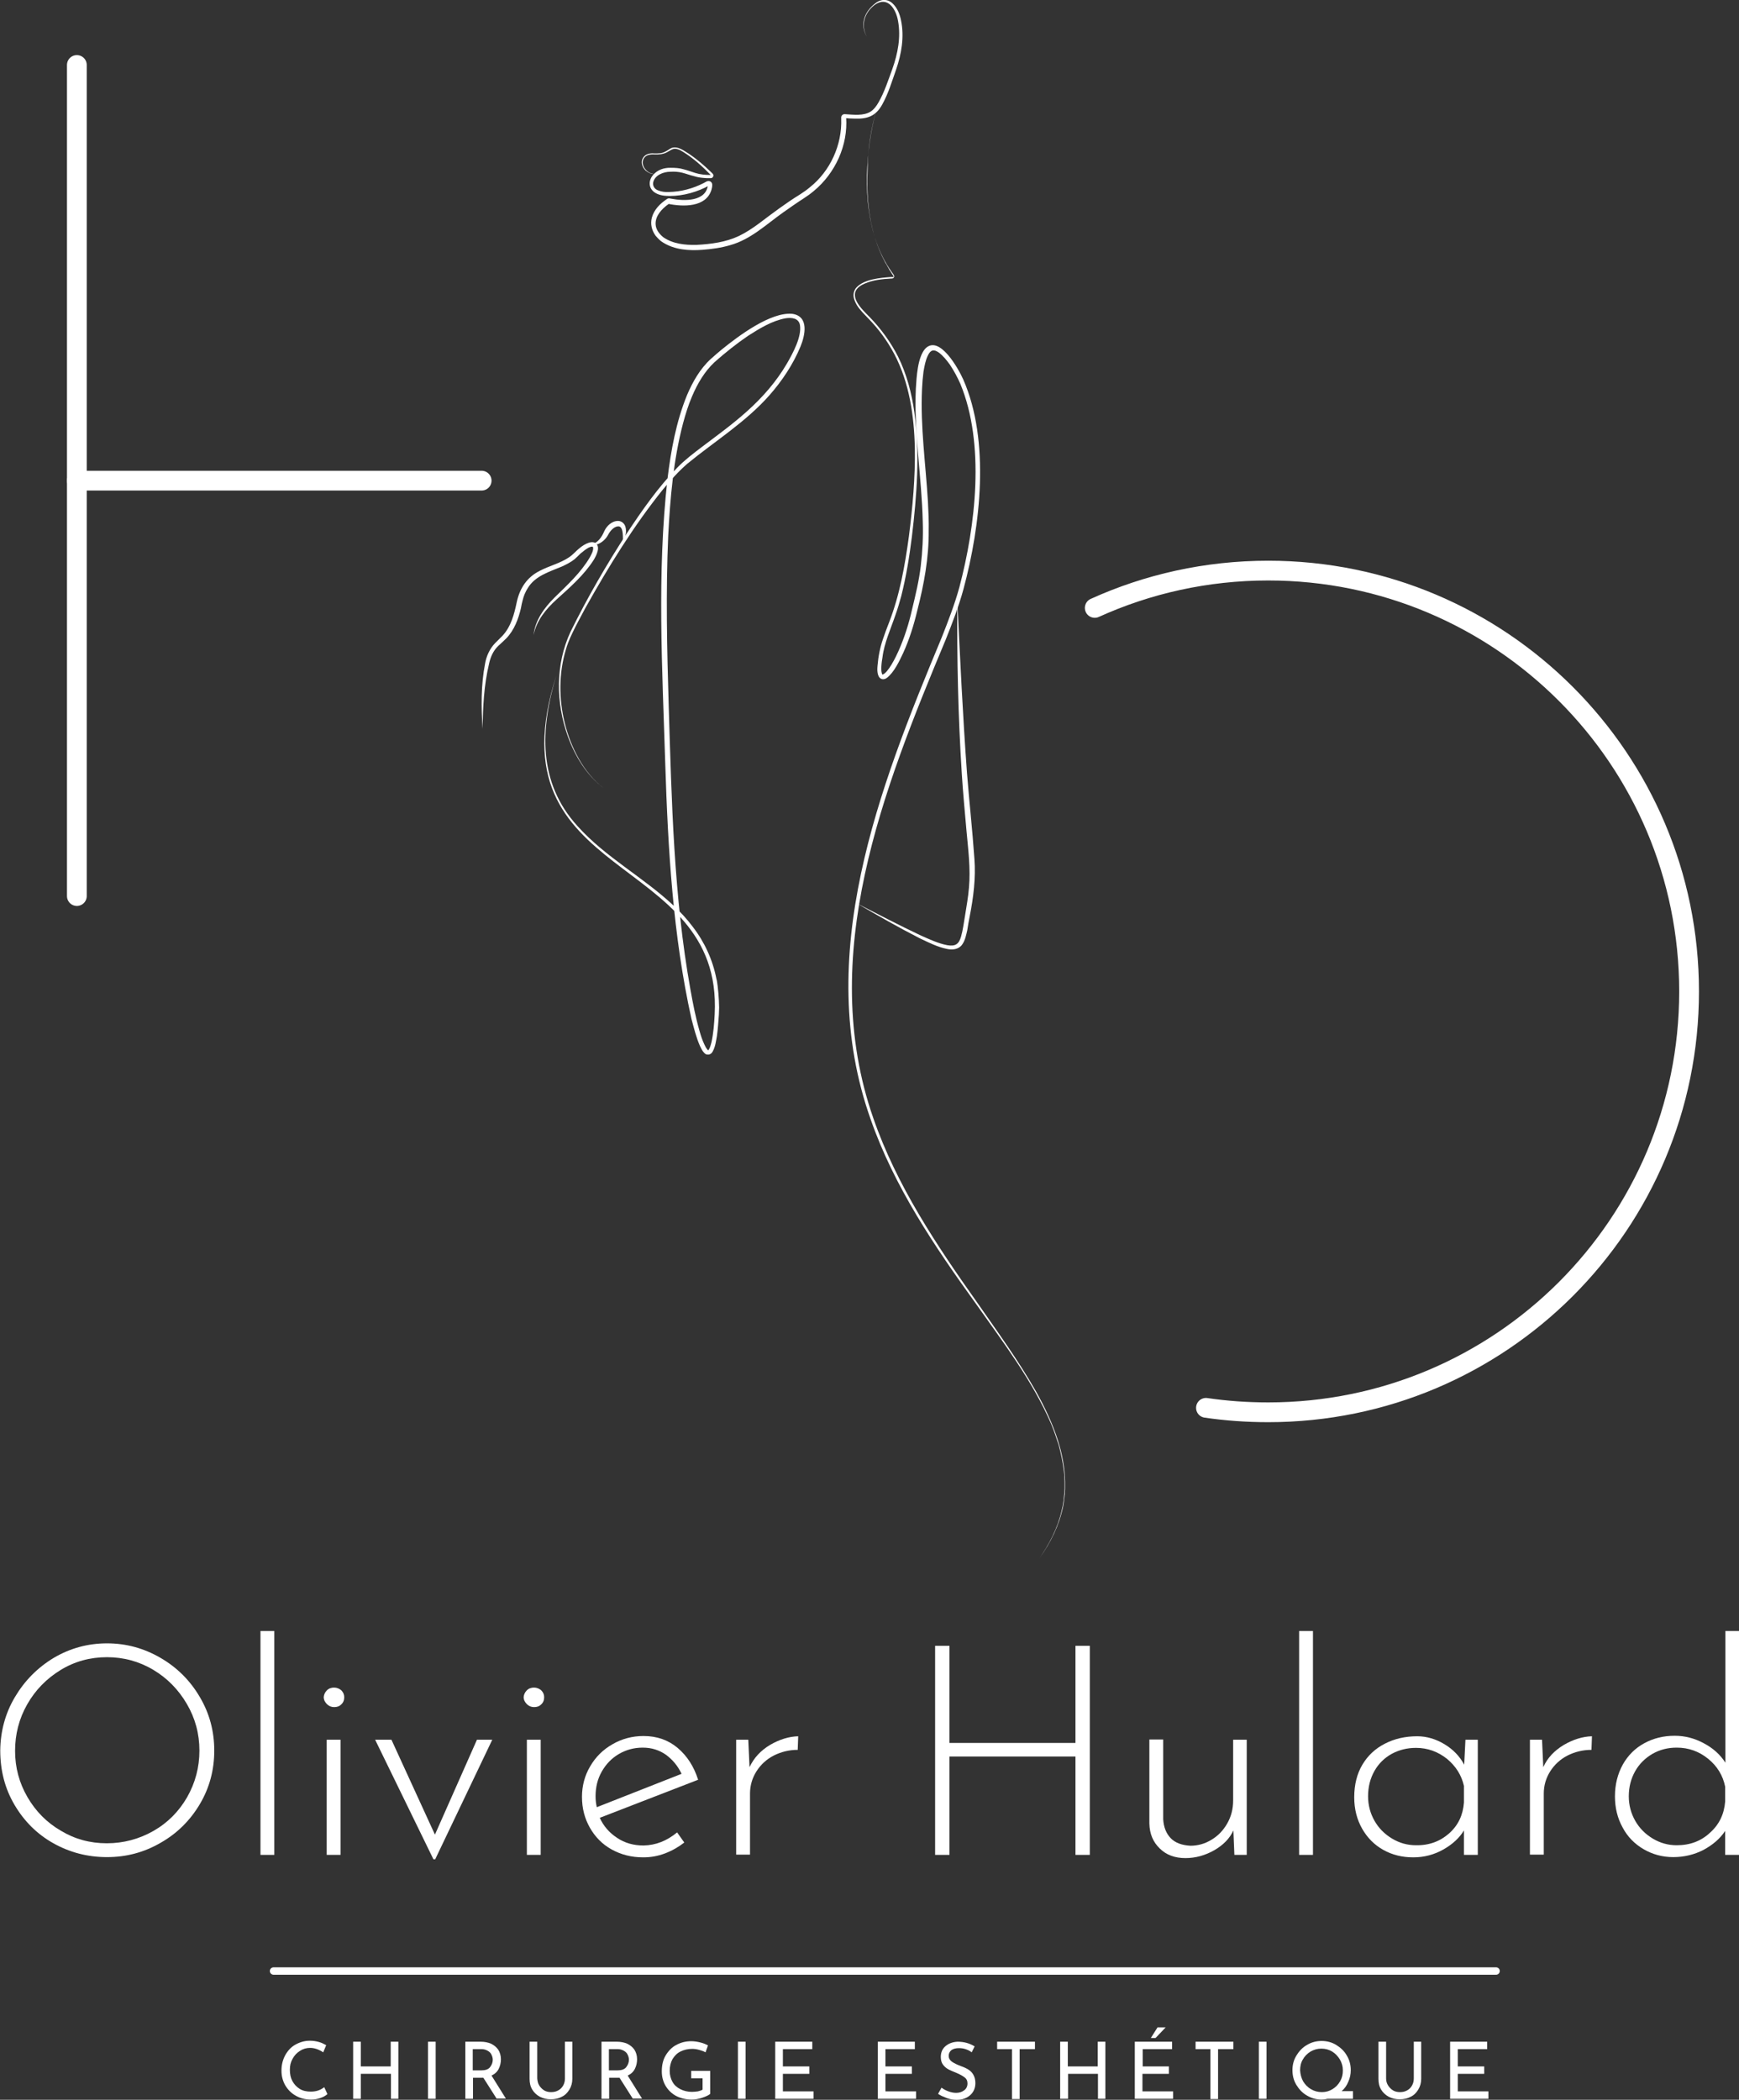 <?xml version="1.0" encoding="utf-8"?>
<!-- Generator: Adobe Illustrator 28.3.0, SVG Export Plug-In . SVG Version: 6.00 Build 0)  -->
<svg version="1.1" id="Calque_2_00000098184486023559277650000010324987906490199995_"
	 xmlns="http://www.w3.org/2000/svg" xmlns:xlink="http://www.w3.org/1999/xlink" x="0px" y="0px" viewBox="0 0 703.7 849.7"
	 style="enable-background:new 0 0 703.7 849.7;" xml:space="preserve">
<rect x="0" y="0" width="703.7" height="849.7" fill="#333333" stroke="none"/>
<style type="text/css">
	.st0{fill:#FFFFFF;}
	.st1{fill:none;stroke:#FFFFFF;stroke-width:8;stroke-linecap:round;stroke-miterlimit:10;}
	.st2{fill:none;stroke:#FFFFFF;stroke-width:3;stroke-linecap:round;stroke-miterlimit:10;}
</style>
<g>
	<path class="st0" d="M350.8,14.9c-2.9-4.9-1.1-10,3.2-13.4c2.1-1.8,5-2.2,7.2-0.1c1.9,1.8,2.9,4.3,3.4,6.8c1.4,6.7,0.2,13.6-2,20
		c-1.7,4.8-3.1,9.6-5.6,14.1c-2.6,4.7-6,5.9-11.2,5.7c-1.2,0-2.5-0.1-3.7-0.2c0.2,0,0.3-0.2,0.3-0.3c0.8,11.3-4.4,22.6-13.1,29.8
		c-1.3,1.1-2.7,2.1-4.1,3c-2.8,1.8-5.5,3.7-8.2,5.6c-6.8,4.8-13.2,11-21.5,13.3c-3.7,1.1-7.5,1.6-11.3,1.9c-5.4,0.4-11.1,0-15.8-2.9
		c-0.2-0.1-0.6-0.4-0.9-0.6c-0.2-0.2-0.6-0.5-0.8-0.7c-0.5-0.5-1-1-1.4-1.5c-1.6-2.2-2.2-4.8-1.5-7.4c0.9-3.2,3.3-5.6,6-7.4
		c0,0,0.2-0.1,0.3-0.2c0.3-0.1,0.6-0.2,0.9-0.1l0.6,0.1c5.2,1,14.2,1.3,14.9-5.7v-0.1l0,0v0.1c0,0.3,0.3,0.4,0.6,0.3l0,0
		c-4.9,2.7-10.5,4.3-16.1,4.3c-2,0-4.1-0.2-5.9-1.3c-2.7-1.7-2.8-4.8-0.9-7.1c1.8-2.2,4.6-3.1,7.3-3c1.7,0,3.5,0.1,5.1,0.6
		c1.6,0.4,3.2,1,4.8,1.5c1.9,0.6,4,0.8,6,0.8c0.1,0,0.2,0,0.2,0l0,0l0,0l0,0l0,0l0,0l-0.2-0.2c-3.3-3.4-6.9-6.6-10.9-9.1
		c-1.3-0.8-2.9-1.7-4.4-1.1c-0.7,0.3-1.4,0.8-2.2,1.2c-1.5,0.8-3.3,1-5,0.9c-1.6-0.1-3.4,0.1-4.3,1.5c-1.4,2.2,0.3,5.1,2.5,6
		c0.8,0.3,1.6,0.5,2.4,0.5c-0.8,0-1.7-0.1-2.5-0.4c-1.2-0.5-2.2-1.3-2.8-2.5c-0.6-1.2-0.7-2.6,0-3.7c0.9-1.6,2.9-2,4.6-1.8
		c0.8,0,1.6,0,2.4-0.1s1.6-0.4,2.3-0.8c0.8-0.4,1.4-0.9,2.2-1.3c2.5-1,5.2,1.2,7.2,2.4c3.1,2.1,6,4.6,8.7,7.2
		c0.2,0.2,0.6,0.6,0.8,0.8c0.6,0.6,0.2,1.7-0.7,1.8c-0.2,0-0.3,0-0.4,0H286l-1.3-0.1c-1.3-0.1-2.6-0.3-3.8-0.7
		c-1.7-0.4-3.2-1-4.8-1.4c-1.6-0.4-3.2-0.5-4.8-0.4c-2.9,0-6.4,1.4-7,4.4c-0.2,1.4,0.6,2.6,1.9,3.1c1.4,0.6,3,0.8,4.5,0.7
		c4.9-0.1,9.7-1.4,14-3.6c0.4-0.2,0.7-0.4,1.1-0.6c0.2-0.1,0.4-0.2,0.6-0.2c0.9-0.2,1.7,0.4,1.8,1.3c0,0.2,0,0.4,0,0.5
		c0,0.6-0.2,1.2-0.3,1.7c-2.2,7.2-11.5,6.9-17.5,5.7c0.1,0,0.2,0,0.2,0c0.1-0.1,0,0-0.1,0.1c-2.7,1.9-5.4,4.8-5.2,8.2
		c0.1,2.1,1.5,3.9,3.1,5.2c3.9,2.7,8.8,3.2,13.4,3.1c5.9-0.3,11.9-1.1,17.2-3.6c2.9-1.4,5.6-3.2,8.3-5.2c5.3-4,10.7-8.1,16.4-11.6
		c1.4-0.9,2.7-1.8,4-2.9c8.3-6.6,13.1-17.2,12.7-27.8v-0.3c-0.1-0.8,0.6-1.6,1.5-1.5c3.4,0.2,7.6,0.8,10.5-1.1
		c1.2-0.8,2.2-2.1,3-3.5c2.5-4.3,4-9.1,5.7-13.7c2.2-6.2,3.5-12.9,2.3-19.4c-0.8-4.8-4.2-10.3-9.5-6.5C350,5,348.1,10,350.8,14.9
		L350.8,14.9L350.8,14.9z"/>
	<path class="st0" d="M354.7,44.2c-2.4,8.7-3.6,17.6-3.9,26.6c-0.1,4.7,0.1,9.6,0.8,14.3c1.2,8.8,4,17.6,9.2,24.9
		c0.3,0.4,0.6,0.9,0.9,1.3c0.2,0.3,0.2,0.7,0,1c-0.1,0.2-0.4,0.3-0.6,0.4c-0.1,0-0.2,0-0.3,0c-3.8,0.2-7.6,0.6-11,2.1
		c-6,2.6-4.1,6.9-0.5,10.8c0.6,0.7,1.8,1.9,2.5,2.6c4.6,4.7,8.6,10.2,11.6,16.1c3.5,7.1,5.5,14.7,6.6,22.5c2.3,16.7,1,33.7-1,50.4
		c-1,8-2.3,16.1-4.3,24c-0.7,2.6-1.5,5.3-2.4,7.8c-1.9,5.6-4.5,11.2-5.2,17c-0.3,1.6-0.9,5.8,0,7c2.3-0.7,5.5-7.3,6.5-9.6
		c2.4-5.4,4.2-11.1,5.5-16.9c1.4-5.8,2.8-11.6,3.5-17.5s1-11.9,0.8-17.8c-0.4-18-3.6-35.9-2.8-53.9c0.3-4.8,0.7-12.7,3.8-16.2
		c5.7-5.9,13.5,8.2,15.4,12.5c10.9,24.8,7,59.1,0.1,84.7c-1.9,7-4.5,13.7-7.2,20.5c-25.3,60.6-52.2,128.1-29.3,193.7
		c9.4,27.2,25.6,51.4,42.1,74.7c8.2,11.8,16.7,23.5,23.8,36c3.5,6.3,6.6,12.8,8.8,19.7c1.7,5.4,2.8,11.1,2.9,16.8c0,0.3,0,0.6,0,0.9
		v1.8l-0.1,1.8c0,0.3,0,0.6-0.1,0.9l-0.1,0.9l-0.1,0.9c0,0.3-0.1,0.6-0.1,0.9l-0.3,1.8c-1.6,7.7-5.1,14.8-9.7,21.1
		c4.1-5.8,7.5-12.4,9.1-19.4l0.2-0.9c0-0.2,0.1-0.3,0.1-0.4l0.1-0.4l0.3-1.8c0.1-0.5,0.2-1.3,0.2-1.8c0.1-0.7,0.1-1.2,0.2-1.8
		l0.1-1.8v-1.8c0-0.3,0-0.6,0-0.9c0-0.9-0.1-1.8-0.1-2.7l-0.2-1.8c-0.4-3.5-1.2-7.1-2.1-10.5c-0.9-2.8-1.9-5.7-3-8.4
		c-7.6-17.6-19.4-33-30.4-48.6c-16.8-23.3-33.2-47.5-42.7-74.8c-23.4-65.9,3.4-134,28.8-195c2.6-6.6,5.2-13.3,7.1-20.2
		c6.6-25,10.5-58,0.4-82.4c-1.2-2.7-2.6-5.3-4.2-7.7c-1.3-1.8-2.8-3.7-4.6-5c-1.9-1.3-3.2-1.1-4.3,1.2c-1,2-1.4,4.3-1.8,6.6
		c-0.3,2.3-0.5,4.7-0.6,7.1c-0.7,15.2,1.5,30.4,2.4,45.6c0.2,3.7,0.4,8.1,0.3,11.7c0.1,10.9-1.9,21.7-4.6,32.2
		c-1.4,5.9-3.2,11.7-5.7,17.2c-1.5,3.2-3.7,7.9-6.6,10.1c-1.3,1-2.9,0.7-3.5-1c-0.5-1.4-0.4-2.6-0.3-3.9c0.3-3.7,1-7.3,2.2-10.8
		c0.8-2.3,1.6-4.6,2.5-6.8c4.3-11.1,6.4-23,8-34.8c1.5-11.8,2.6-23.8,2.4-35.7c-0.3-13-2.2-26.4-8.3-38c-2.8-5.3-6.3-10.1-10.5-14.4
		c-1.6-1.7-3.5-3.5-4.7-5.5c-0.6-1.1-1.2-2.3-1.3-3.6c-0.1-1.3,0.4-2.7,1.3-3.6c3.1-3.2,9.5-3.8,13.8-4.1h0.9c0.1,0,0.2-0.1,0.2-0.2
		v-0.1c0,0-0.1-0.1-0.1-0.2l-0.3-0.4l-0.5-0.8l-0.5-0.8c-0.2-0.2-0.4-0.5-0.5-0.8l-0.9-1.6c-0.1-0.3-0.3-0.5-0.5-0.8l-0.4-0.8
		c-5.9-11.2-7.4-24.3-6.8-36.8C351.1,60.6,352.4,52.3,354.7,44.2L354.7,44.2L354.7,44.2z"/>
	<path class="st0" d="M387.4,243.3c1.1,23,2.2,46.5,3.9,69.5c0.9,11.6,2.2,23.1,3,34.7c0.6,7.8-0.4,15.7-1.9,23.3
		c-0.4,1.9-0.7,3.8-1,5.7c-0.5,2-0.8,4-2.1,5.8c-1.4,1.9-3.9,2.2-6.1,1.7c-3.9-0.8-7.4-2.6-11-4.3c-8.6-4.4-17-9.2-25.4-14.1
		c8.6,4.4,17.2,8.9,25.9,13c3.4,1.5,7,3.2,10.7,3.9c3.2,0.5,4.6-0.4,5.5-3.5c0.8-2.8,1.1-5.6,1.6-8.4c0.6-3.8,1.3-7.6,1.6-11.4
		c0.7-7.6-0.3-15.3-1-23c-0.6-6.8-1.5-16.4-1.9-23.1C387.7,289.7,387.2,266.4,387.4,243.3L387.4,243.3L387.4,243.3z"/>
	<path class="st0" d="M244.4,319c-7-5.2-11.7-13-14.6-21c-4.9-13.6-5.1-29.2,1.1-42.4c6.8-13.8,14.5-27.1,22.9-40
		c6.1-9.2,12.5-18.4,20.3-26.4c3-3.1,6.6-5.8,10-8.4c6.1-4.6,12.3-9.1,18-14.2c6.4-5.7,12.1-12.2,16.4-19.6c2.4-4.2,6-10.8,5.2-15.5
		c-0.5-2.7-3.2-3.1-5.8-2.7c-5.5,1-10.5,4.1-15.2,7.1c-4.7,3.2-9.2,6.8-13.5,10.6c-4.1,3.8-7,8.8-9.2,14c-1.5,3.5-2.6,7.1-3.6,10.8
		c-3.9,14.8-5.2,30.2-6,45.4c-1,23-0.5,46,0.2,69.1c1.2,38.3,2,76.9,8.8,114.7c1,5.6,2.1,11.3,3.7,16.8c0.5,1.8,1.1,3.6,1.9,5.3
		c0.2,0.4,0.4,0.8,0.6,1.2c0.2,0.4,0.5,0.7,0.7,1c0.1,0.1,0.2,0.2,0.3,0.2c0.1,0,0,0,0,0s0.1-0.1,0.2-0.2c0-0.1,0.1-0.1,0.1-0.2
		c0.5-0.8,0.7-1.8,1-2.8c0.8-3.7,1.1-7.5,1.3-11.3c3.5-66.4-91-52.6-64.1-137.1c-6.5,21.6-7.5,43.2,8.6,60.9
		c11.3,12.6,26.5,20.6,38.8,32.1c2.8,2.6,5.5,5.5,7.8,8.6c4.8,6.2,8.1,13.4,9.6,21.1l0.1,0.4l0.1,0.4l0.1,0.7l0.2,1.4
		c0.1,1,0.2,1.9,0.3,2.9l0.2,2.9l0.1,2.9c0,1-0.1,1.9-0.1,2.9c-0.2,2.9-0.4,5.8-0.8,8.7c-0.4,2.1-0.6,4.2-1.7,6.2
		c-0.3,0.5-0.5,0.8-1.1,1.1c-0.4,0.2-0.9,0.2-1.4,0.1c-0.4-0.1-0.7-0.4-0.9-0.6c-0.8-0.8-1.2-1.7-1.7-2.7c-1.6-3.6-2.5-7.4-3.5-11.1
		c-7.5-33.8-9.5-68.7-10.6-103.2c-1.2-38.4-3.4-77,0.9-115.3c1.4-11.5,3.5-23.1,7.9-33.9c2.3-5.4,5.3-10.7,9.7-14.7
		c1.5-1.3,2.9-2.6,4.4-3.8c6.8-5.5,19.7-15.2,28.5-14.4c6.9,1,5.2,8.7,3.3,13.3c-3,7.2-7.4,13.8-12.5,19.6
		c-9.6,10.9-22.1,18.6-33.2,27.7c-3.6,3.1-6.8,6.7-9.8,10.3c-12,14.9-22.1,31.3-31.5,48.1c-1.8,3.4-3.7,6.8-5.3,10.2
		c-0.6,1.2-1.2,2.6-1.7,3.9c-0.3,0.8-0.7,1.9-0.9,2.7c-2.9,9.6-2.9,20-0.5,29.7C230.9,302.3,236.1,312.8,244.4,319L244.4,319
		L244.4,319z"/>
	<path class="st0" d="M195.3,294.9c-0.6-8.8-0.7-17.7,1-26.4c0.5-3,1.9-6,4-8.2c1.1-1.1,2.1-2.1,3.1-3.1c3.4-3.7,4.7-8.7,5.7-13.5
		c1.2-5.6,4.1-10.1,9.3-12.7c4-2.1,8.2-3,11.9-5.5c1.2-0.8,2.1-1.8,3.2-2.8c1.1-1,2.3-2,3.8-2.7c1.1-0.5,2.4-0.9,3.6-0.3
		c2.3,1.5,0.4,5.1-0.6,6.8c-4,6.3-9.7,11.2-15.1,16.1c-4.3,3.9-8.1,8.5-9.3,14.4c0.7-6.1,4.3-11,8.5-15.2c5.2-5.1,10.6-10,14.3-16.3
		c0.6-1.2,1.5-2.6,1.3-4c-0.1-0.2-0.1-0.2-0.3-0.3c-0.5,0-1.1,0.2-1.5,0.4c-1.1,0.6-2.2,1.5-3.3,2.4c-0.7,0.7-1.6,1.6-2.4,2.3
		c-1.5,1.2-3.3,2.1-5,2.9c-5.2,2.2-11,3.8-14,8.9c-0.9,1.4-1.6,3.1-2,4.8c-0.2,0.7-0.6,2.4-0.7,3.2c-1,4.3-2.7,8.9-5.9,12.2
		c-1.1,1.1-2.2,2.1-3.2,3c-2.1,2-3.2,4.5-3.8,7.3C195.8,277.4,195.4,286.2,195.3,294.9L195.3,294.9L195.3,294.9z"/>
	<path class="st0" d="M239.2,220.4c2.7-0.7,4.3-3,5.3-5.4c1-2.2,3.1-4.2,5.6-4.2c1.4,0,2.6,1,3,2.4c0.6,2.2-0.1,4.2-1,6.1
		c-0.1-1.6,0.3-5.8-1.6-6.3c-1.6-0.2-3.2,1.4-4,2.7c-0.5,0.9-1,1.8-1.7,2.5C243.4,219.7,241.3,220.9,239.2,220.4L239.2,220.4
		L239.2,220.4z"/>
</g>
<path class="st1" d="M443,246c21.4-9.7,45.2-15.1,70.2-15.1c94,0,170.3,76.2,170.3,170.3s-76.2,170.3-170.3,170.3
	c-8.6,0-17-0.6-25.2-1.8"/>
<line class="st1" x1="31.1" y1="26.3" x2="31.1" y2="362.6"/>
<line class="st1" x1="194.9" y1="194.5" x2="31.1" y2="194.5"/>
<line class="st2" x1="110.7" y1="797.6" x2="605.4" y2="797.6"/>
<g>
	<path class="st0" d="M6,686.8c3.9-6.6,9.1-11.9,15.7-15.9c6.6-3.9,13.8-5.9,21.6-5.9c7.8,0,15,2,21.7,5.9c6.7,3.9,12,9.2,15.9,15.9
		c3.9,6.6,5.8,13.8,5.8,21.6c0,7.8-1.9,15-5.8,21.6c-3.9,6.6-9.2,11.9-15.9,15.7c-6.7,3.9-13.9,5.8-21.7,5.8
		c-7.9,0-15.1-1.9-21.7-5.6C15,742.2,9.8,737,5.9,730.4c-3.9-6.6-5.8-13.9-5.8-22.1C0.2,700.6,2.1,693.4,6,686.8z M11.1,727.2
		c3.3,5.7,7.8,10.3,13.5,13.6c5.6,3.4,11.8,5.1,18.6,5.1c6.8,0,13.1-1.7,18.9-5c5.8-3.3,10.3-7.9,13.6-13.6c3.3-5.8,5-12.1,5-18.9
		c0-6.8-1.7-13.1-5.1-18.9c-3.4-5.8-7.9-10.4-13.6-13.8c-5.7-3.4-12-5.1-18.7-5.1c-6.8,0-13.1,1.7-18.8,5.2
		c-5.7,3.5-10.2,8.1-13.5,13.9c-3.3,5.8-4.9,12.1-4.9,18.8C6.1,715.3,7.8,721.5,11.1,727.2z"/>
	<path class="st0" d="M111,660v90.6h-5.6V660H111z"/>
	<path class="st0" d="M132.3,684c0.8-0.8,1.8-1.1,2.9-1.1c1.1,0,2.1,0.4,2.9,1.1c0.8,0.8,1.2,1.7,1.2,2.8c0,1.2-0.4,2.2-1.2,2.9
		c-0.8,0.8-1.7,1.1-2.9,1.1c-1.1,0-2.1-0.4-2.9-1.2c-0.8-0.8-1.3-1.7-1.3-2.9C131.1,685.7,131.5,684.8,132.3,684z M137.8,704v46.6
		h-5.6V704H137.8z"/>
	<path class="st0" d="M199.2,704l-23.1,48.4h-0.7L151.8,704h6.6l17.6,38.4l17-38.4H199.2z"/>
	<path class="st0" d="M213.2,684c0.8-0.8,1.8-1.1,2.9-1.1c1.1,0,2.1,0.4,2.9,1.1c0.8,0.8,1.2,1.7,1.2,2.8c0,1.2-0.4,2.2-1.2,2.9
		c-0.8,0.8-1.7,1.1-2.9,1.1c-1.1,0-2.1-0.4-2.9-1.2c-0.8-0.8-1.3-1.7-1.3-2.9C212,685.7,212.4,684.8,213.2,684z M218.8,704v46.6
		h-5.6V704H218.8z"/>
	<path class="st0" d="M274,741.5l2.9,4.1c-2.3,1.8-4.9,3.3-7.8,4.4c-2.9,1.1-5.8,1.6-8.8,1.6c-4.8,0-9-1.1-12.8-3.2
		c-3.8-2.1-6.7-5.1-8.8-8.8c-2.1-3.7-3.2-7.8-3.2-12.5c0-4.4,1.1-8.6,3.3-12.3c2.2-3.8,5.2-6.8,9.1-9c3.8-2.2,8-3.3,12.5-3.3
		c5.4,0,10,1.6,13.8,4.8c3.8,3.2,6.6,7.5,8.3,12.9l-39.8,15.4c1.5,3.3,3.8,6,7,8.1c3.1,2.1,6.7,3.1,10.7,3.1
		C265.4,746.7,269.9,744.9,274,741.5z M250.4,709.8c-2.9,1.7-5.2,4.1-6.9,7.1c-1.7,3-2.5,6.3-2.5,10c0,1.7,0.2,3.1,0.5,4.4
		l34.3-13.5c-1.5-3.2-3.6-5.7-6.3-7.7c-2.7-1.9-5.8-2.9-9.4-2.9C256.5,707.2,253.3,708.1,250.4,709.8z"/>
	<path class="st0" d="M311.6,706.1c3.8-2.2,7.6-3.4,11.4-3.5l-0.2,5.5c-3.5,0-6.7,0.8-9.7,2.3c-2.9,1.5-5.3,3.7-7,6.4
		c-1.7,2.7-2.6,5.7-2.6,9v24.7h-5.6V704h4.9l0.5,11.1C305.1,711.3,307.8,708.4,311.6,706.1z"/>
	<path class="st0" d="M441,750.6h-5.8v-39.8h-51v39.8h-5.8V666h5.8v39.3h51V666h5.8V750.6z"/>
	<path class="st0" d="M504.5,704v46.6h-5l-0.4-9.9c-1.5,3.3-4.1,5.9-7.7,8c-3.7,2.1-7.6,3.2-11.7,3.2c-4.3,0-7.8-1.3-10.4-3.9
		c-2.7-2.6-4.1-5.9-4.2-10.1v-34h5.6v32.3c0.2,3.2,1.2,5.7,3,7.6c1.8,1.9,4.5,2.9,8,3.1c3,0,5.9-0.8,8.5-2.4
		c2.7-1.6,4.8-3.8,6.4-6.6c1.6-2.8,2.4-5.9,2.4-9.3V704H504.5z"/>
	<path class="st0" d="M531.3,660v90.6h-5.6V660H531.3z"/>
	<path class="st0" d="M598,704v46.6h-5.6v-9.9c-1.8,3-4.6,5.6-8.3,7.7c-3.7,2.1-7.8,3.2-12.2,3.2c-4.5,0-8.5-1-12.1-3
		c-3.6-2-6.5-4.9-8.6-8.6c-2.1-3.7-3.2-7.9-3.2-12.7c0-5.1,1.1-9.5,3.3-13.2c2.2-3.7,5.2-6.5,9.1-8.5c3.9-2,8.2-3,13.1-3
		c3.8,0,7.5,1.1,11,3.2c3.5,2.1,6.2,4.9,8,8.3L593,704H598z M586.4,741.9c3.7-3.3,5.6-7.4,6-12.5v-6.7c-1-4.4-3.3-8-6.9-11
		c-3.7-2.9-7.8-4.4-12.5-4.4c-3.6,0-6.8,0.8-9.8,2.4c-2.9,1.6-5.3,3.9-7,6.9c-1.7,3-2.6,6.4-2.6,10.3c0,3.6,0.9,6.9,2.6,9.9
		c1.7,3,4.1,5.4,7.1,7.2c3,1.8,6.2,2.7,9.7,2.7C578.3,746.8,582.8,745.1,586.4,741.9z"/>
	<path class="st0" d="M632.8,706.1c3.8-2.2,7.6-3.4,11.4-3.5l-0.2,5.5c-3.5,0-6.7,0.8-9.7,2.3c-2.9,1.5-5.3,3.7-7,6.4
		c-1.7,2.7-2.6,5.7-2.6,9v24.7h-5.6V704h4.9l0.5,11.1C626.2,711.3,629,708.4,632.8,706.1z"/>
	<path class="st0" d="M703.8,660v90.6h-5.7v-9.7c-2.1,3.2-5.1,5.7-8.8,7.7c-3.7,1.9-7.8,2.9-12.2,2.9c-4.4,0-8.4-1.1-12-3.2
		c-3.6-2.1-6.5-5-8.5-8.8c-2.1-3.8-3.1-8-3.1-12.6c0-4.8,1.1-9.1,3.2-12.9c2.1-3.7,5-6.6,8.7-8.6c3.7-2,7.7-3,12.3-3
		c4.1,0,8,1,11.7,3c3.8,2,6.7,4.6,8.8,7.9V660H703.8z M692,741.6c3.7-3.3,5.7-7.5,6.1-12.6v-6c-0.9-4.5-3.2-8.3-6.9-11.3
		c-3.7-3-7.9-4.5-12.7-4.5c-3.6,0-6.8,0.8-9.8,2.5c-2.9,1.7-5.3,4-7,7c-1.7,3-2.6,6.4-2.6,10.2c0,3.6,0.9,6.9,2.6,9.9
		c1.7,3,4.1,5.4,7.1,7.2c3,1.8,6.2,2.7,9.7,2.7C683.9,746.7,688.4,745,692,741.6z"/>
</g>
<g>
	<path class="st0" d="M129.6,849c-1.1,0.4-2.4,0.6-3.7,0.6c-2.4,0-4.5-0.5-6.3-1.6c-1.8-1-3.2-2.5-4.2-4.2c-1-1.8-1.5-3.7-1.5-5.9
		c0-2.3,0.5-4.3,1.5-6.2c1-1.8,2.3-3.3,4.1-4.3s3.7-1.6,5.9-1.6c1.3,0,2.5,0.2,3.6,0.5c1.1,0.3,2.1,0.8,3,1.3l-1.2,2.9
		c-1.8-1.2-3.6-1.8-5.3-1.8c-1.5,0-2.9,0.4-4.1,1.2c-1.3,0.8-2.3,1.9-3,3.2c-0.8,1.4-1.1,2.8-1.1,4.5c0,1.7,0.3,3.2,1,4.5
		c0.7,1.3,1.7,2.4,3,3.2c1.3,0.8,2.8,1.1,4.5,1.1c2.1,0,3.9-0.6,5.4-1.8l1.3,2.8C131.7,848.1,130.8,848.6,129.6,849z"/>
	<path class="st0" d="M161.3,849.3h-3.1v-10.1H146v10.1h-3.1v-23.1h3.1v10h12.1v-10h3.1V849.3z"/>
	<path class="st0" d="M176.3,826.2v23.1h-3.1v-23.1H176.3z"/>
	<path class="st0" d="M201,849.3l-5.4-8.5c-0.2,0-0.4,0-0.8,0h-3.4v8.5h-3.1v-23.1h6.2c1.6,0,3,0.3,4.2,0.8c1.2,0.6,2.2,1.4,2.9,2.4
		c0.7,1.1,1.1,2.4,1.1,3.9c0,1.4-0.3,2.7-0.9,3.9c-0.6,1.2-1.6,2.1-2.9,2.7l5.8,9.3H201z M198.3,836.5c0.7-0.9,1.1-1.9,1.1-3
		c0-0.7-0.2-1.4-0.5-2c-0.3-0.7-0.8-1.2-1.5-1.6c-0.7-0.4-1.5-0.7-2.5-0.7h-3.6v8.6h3.4C196.4,837.8,197.6,837.4,198.3,836.5z"/>
	<path class="st0" d="M218.2,843.9c0.5,0.8,1.2,1.5,2,2s1.8,0.7,2.8,0.7c1.1,0,2-0.2,2.9-0.7c0.9-0.5,1.5-1.1,2-2s0.7-1.8,0.7-2.8
		v-14.9h3v15c0,1.6-0.4,3.1-1.2,4.4c-0.8,1.3-1.8,2.3-3.1,2.9c-1.3,0.7-2.8,1-4.4,1c-1.6,0-3.1-0.3-4.4-1c-1.3-0.7-2.4-1.7-3.1-2.9
		c-0.8-1.3-1.1-2.7-1.1-4.4v-15h3.1v14.9C217.5,842.2,217.7,843.1,218.2,843.9z"/>
	<path class="st0" d="M256.1,849.3l-5.4-8.5c-0.2,0-0.4,0-0.8,0h-3.4v8.5h-3.1v-23.1h6.2c1.6,0,3,0.3,4.2,0.8
		c1.2,0.6,2.2,1.4,2.9,2.4c0.7,1.1,1.1,2.4,1.1,3.9c0,1.4-0.3,2.7-0.9,3.9c-0.6,1.2-1.6,2.1-2.9,2.7l5.8,9.3H256.1z M253.4,836.5
		c0.7-0.9,1.1-1.9,1.1-3c0-0.7-0.2-1.4-0.5-2c-0.3-0.7-0.8-1.2-1.5-1.6c-0.7-0.4-1.5-0.7-2.5-0.7h-3.6v8.6h3.4
		C251.5,837.8,252.7,837.4,253.4,836.5z"/>
	<path class="st0" d="M284.1,848.9c-1.5,0.5-2.9,0.7-4.2,0.7c-2.4,0-4.5-0.5-6.4-1.5c-1.8-1-3.2-2.4-4.2-4.1s-1.5-3.7-1.5-5.8
		c0-2.5,0.5-4.7,1.6-6.5c1.1-1.8,2.5-3.3,4.3-4.2c1.8-1,3.8-1.5,6-1.5c1.3,0,2.5,0.2,3.7,0.5c1.2,0.3,2.2,0.7,3.1,1.2l-1,2.8
		c-0.7-0.4-1.5-0.7-2.6-1s-2-0.4-2.8-0.4c-1.8,0-3.4,0.4-4.8,1.1c-1.4,0.7-2.4,1.8-3.2,3.1c-0.7,1.3-1.1,2.9-1.1,4.7
		c0,1.7,0.4,3.1,1.1,4.4c0.7,1.3,1.8,2.3,3.2,3c1.4,0.7,2.9,1.1,4.7,1.1c0.8,0,1.6-0.1,2.4-0.2c0.8-0.2,1.4-0.4,1.9-0.7V841h-4.6v-3
		h7.7v9.3C286.7,847.9,285.6,848.4,284.1,848.9z"/>
	<path class="st0" d="M301.7,826.2v23.1h-3.1v-23.1H301.7z"/>
	<path class="st0" d="M328.7,826.2v3h-11.9v7h10.7v3h-10.7v7.1h12.4v3h-15.5v-23.1H328.7z"/>
	<path class="st0" d="M370.2,826.2v3h-11.9v7H369v3h-10.7v7.1h12.4v3h-15.5v-23.1H370.2z"/>
	<path class="st0" d="M390.7,829.2c-0.9-0.3-1.8-0.4-2.7-0.4c-1.3,0-2.3,0.3-3,0.8c-0.7,0.6-1.1,1.3-1.1,2.3c0,1,0.4,1.7,1.3,2.4
		c0.9,0.6,2.1,1.2,3.7,1.8c1.2,0.4,2.2,0.9,3,1.4c0.8,0.5,1.5,1.2,2,2.1s0.8,2,0.8,3.4c0,1.2-0.3,2.4-0.9,3.4
		c-0.6,1-1.5,1.8-2.6,2.4c-1.1,0.6-2.5,0.9-4,0.9c-1.4,0-2.8-0.2-4.1-0.7c-1.3-0.5-2.5-1-3.5-1.7l1.4-2.5c0.8,0.6,1.7,1.1,2.8,1.5
		c1.1,0.4,2.1,0.6,3.1,0.6c1.2,0,2.3-0.3,3.2-1c0.9-0.6,1.4-1.6,1.4-2.8c0-1.1-0.4-1.9-1.2-2.5c-0.8-0.6-1.9-1.2-3.3-1.8
		c-1.3-0.5-2.4-1-3.2-1.4c-0.9-0.5-1.6-1.1-2.2-1.9c-0.6-0.8-0.9-1.9-0.9-3.1c0-1.8,0.6-3.3,1.9-4.4c1.3-1.1,2.9-1.7,4.9-1.8
		c2.5,0,4.8,0.6,6.9,1.9l-1.2,2.4C392.5,829.9,391.6,829.5,390.7,829.2z"/>
	<path class="st0" d="M418.8,826.2v3h-6.2v20.2h-3.1v-20.2h-6v-3H418.8z"/>
	<path class="st0" d="M447.4,849.3h-3.1v-10.1h-12.1v10.1H429v-23.1h3.1v10h12.1v-10h3.1V849.3z"/>
	<path class="st0" d="M474.3,826.2v3h-11.9v7H473v3h-10.7v7.1h12.4v3h-15.5v-23.1H474.3z M467.6,824.7h-1.9l2.7-4.3h3.3L467.6,824.7
		z"/>
	<path class="st0" d="M499.1,826.2v3h-6.2v20.2h-3.1v-20.2h-6v-3H499.1z"/>
	<path class="st0" d="M512.5,826.2v23.1h-3.1v-23.1H512.5z"/>
	<path class="st0" d="M547.6,849.3h-10.4c-0.8,0.2-1.6,0.3-2.4,0.3c-2.1,0-4.1-0.5-5.9-1.6c-1.8-1-3.2-2.5-4.3-4.3
		c-1.1-1.8-1.6-3.8-1.6-6c0-2.1,0.5-4.1,1.6-5.9c1.1-1.8,2.5-3.3,4.3-4.3c1.8-1.1,3.8-1.6,5.9-1.6c2.1,0,4.1,0.5,5.9,1.6
		c1.8,1.1,3.3,2.5,4.3,4.3c1.1,1.8,1.6,3.8,1.6,5.9c0,1.6-0.3,3.2-1,4.7c-0.6,1.5-1.5,2.8-2.7,3.8h4.6V849.3z M527.3,842.2
		c0.8,1.3,1.8,2.4,3.2,3.2c1.3,0.8,2.8,1.2,4.4,1.2s3-0.4,4.3-1.2s2.3-1.8,3.1-3.2c0.8-1.4,1.1-2.8,1.1-4.4c0-1.6-0.4-3-1.2-4.4
		c-0.8-1.3-1.8-2.4-3.1-3.2c-1.3-0.8-2.8-1.2-4.4-1.2s-3,0.4-4.4,1.2c-1.3,0.8-2.4,1.9-3.1,3.2c-0.8,1.3-1.1,2.8-1.1,4.4
		C526.2,839.4,526.6,840.9,527.3,842.2z"/>
	<path class="st0" d="M561.7,843.9c0.5,0.8,1.2,1.5,2,2s1.8,0.7,2.8,0.7c1.1,0,2-0.2,2.9-0.7c0.9-0.5,1.5-1.1,2-2s0.7-1.8,0.7-2.8
		v-14.9h3v15c0,1.6-0.4,3.1-1.2,4.4c-0.8,1.3-1.8,2.3-3.1,2.9c-1.3,0.7-2.8,1-4.4,1c-1.6,0-3.1-0.3-4.4-1c-1.3-0.7-2.4-1.7-3.1-2.9
		c-0.8-1.3-1.1-2.7-1.1-4.4v-15h3.1v14.9C560.9,842.2,561.2,843.1,561.7,843.9z"/>
	<path class="st0" d="M601.8,826.2v3h-11.9v7h10.7v3h-10.7v7.1h12.4v3h-15.5v-23.1H601.8z"/>
</g>
</svg>
